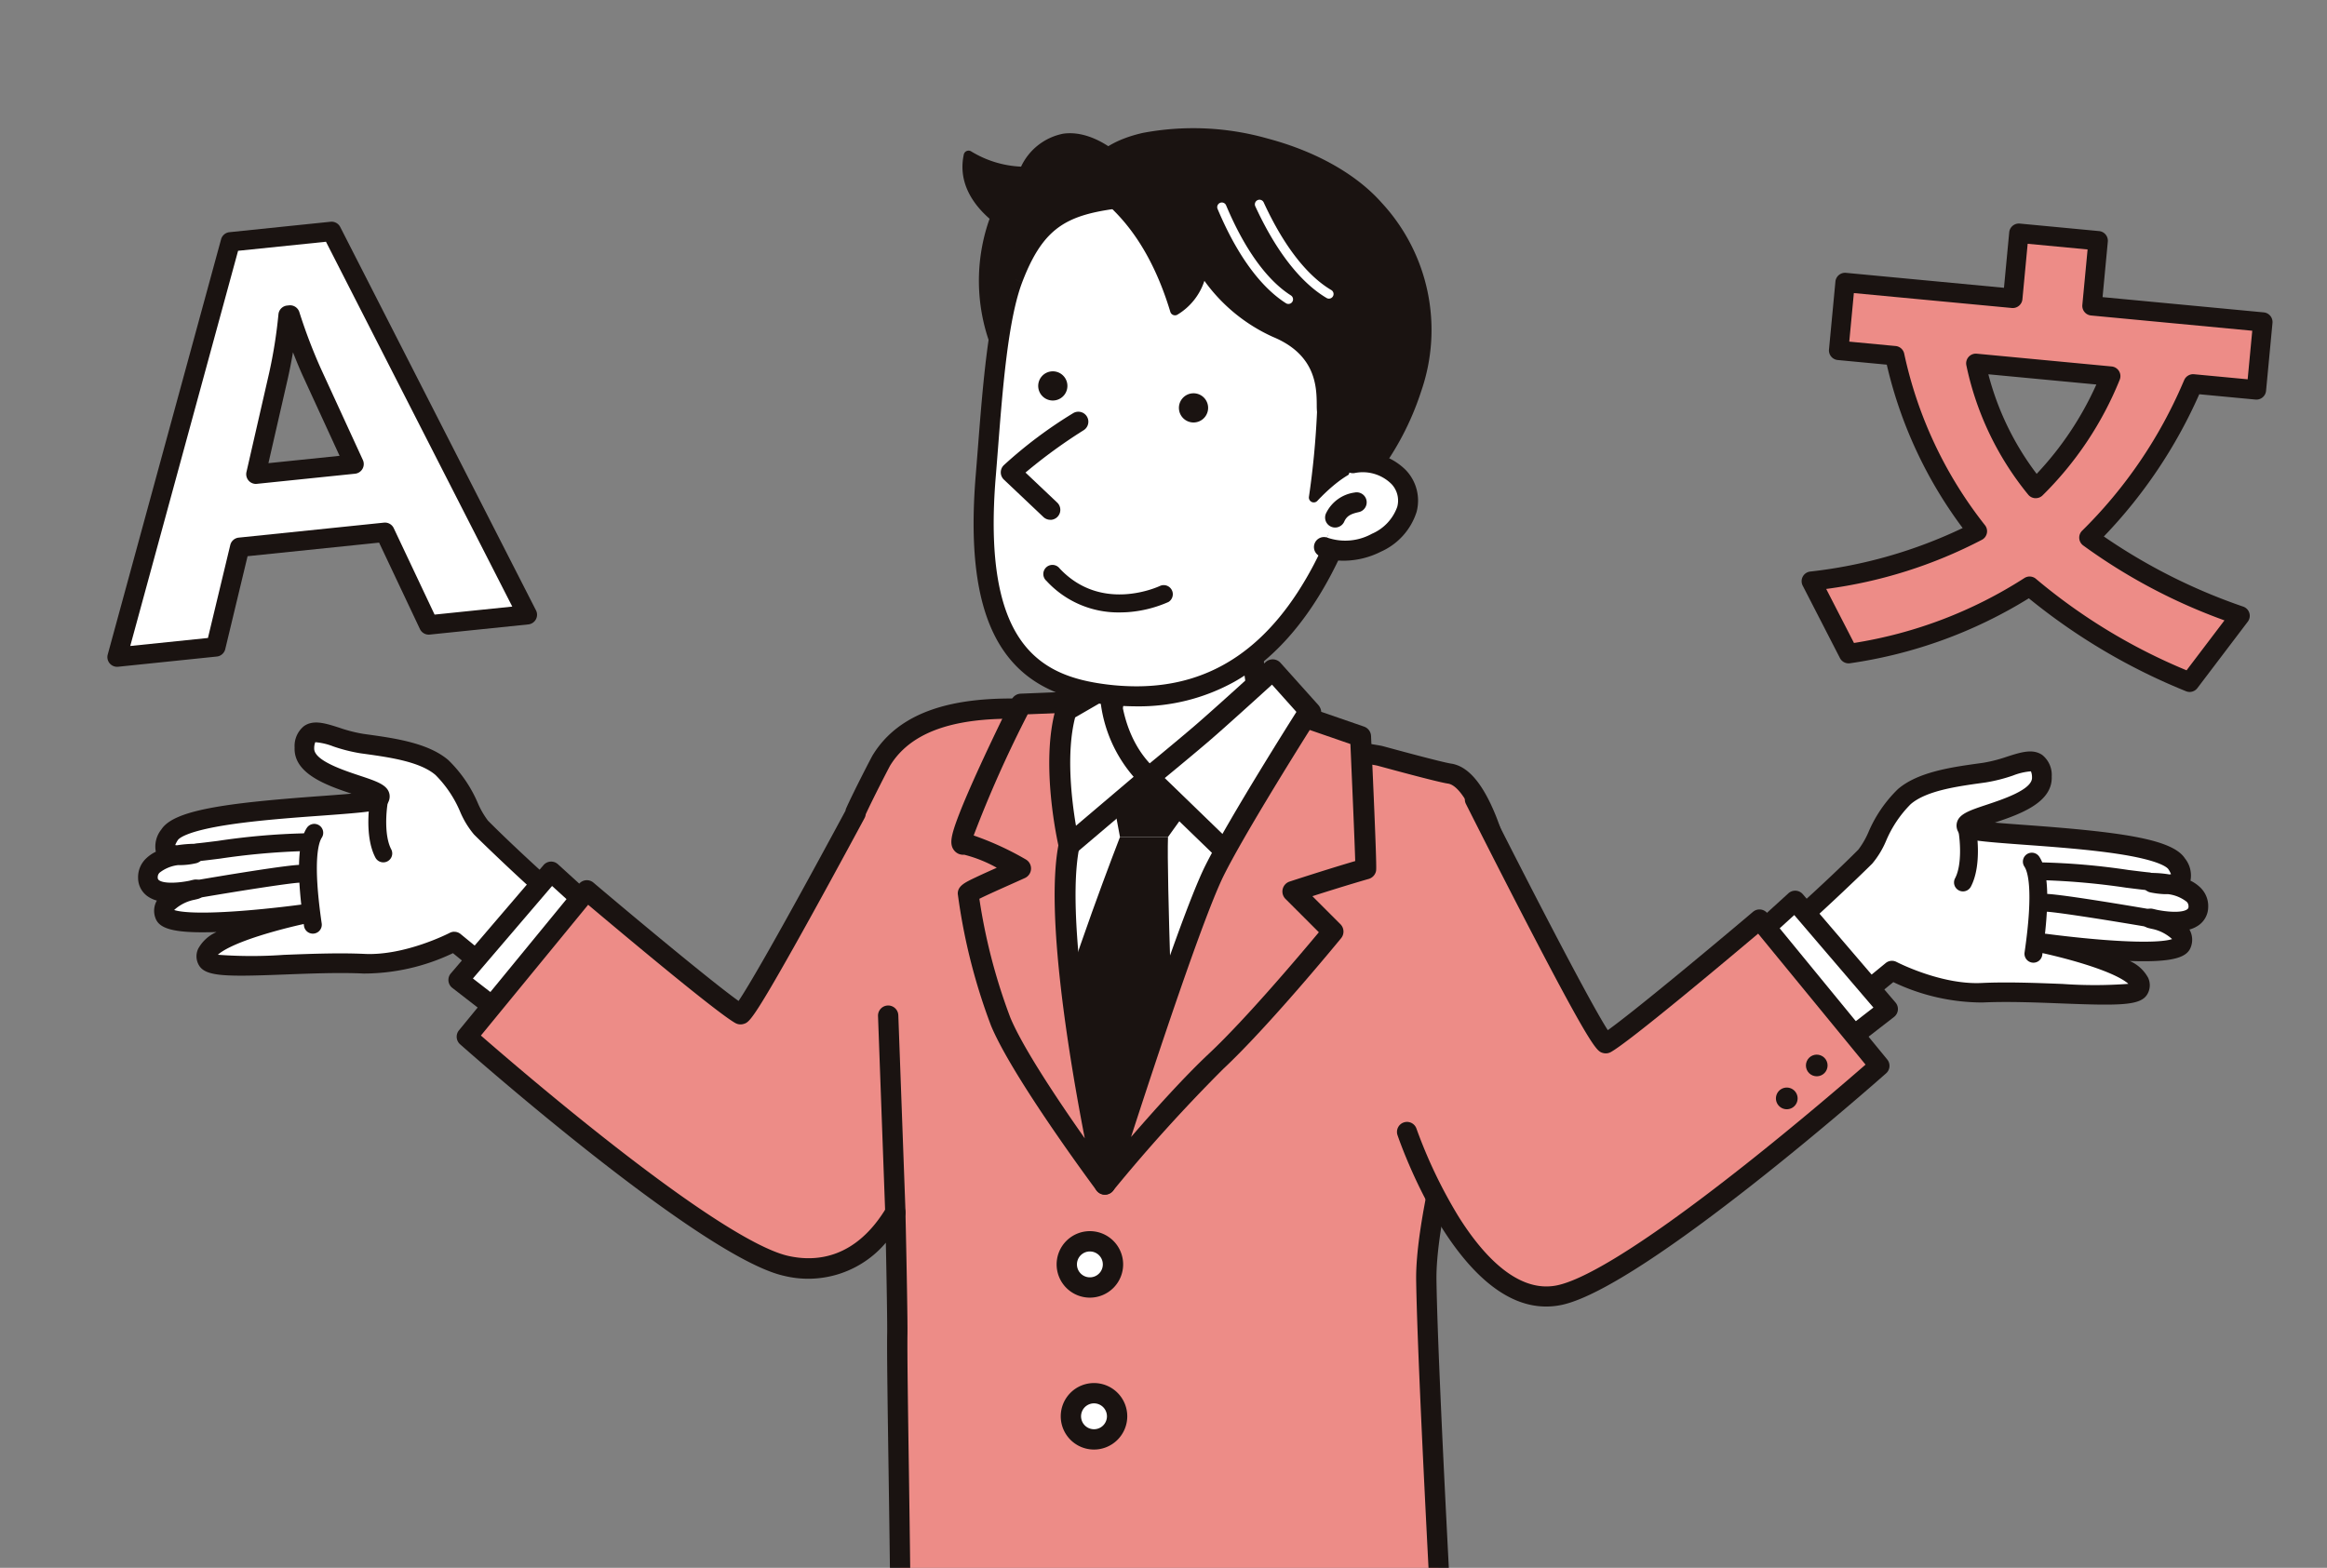 <svg xmlns="http://www.w3.org/2000/svg" xmlns:xlink="http://www.w3.org/1999/xlink" width="230" height="155" viewBox="0 0 230 155">
  <rect x="0" y="0" width="230" height="155" fill="#808080" stroke="none"/>
  <defs>
    <clipPath id="clip-path">
      <rect id="長方形_367" data-name="長方形 367" width="230" height="155" transform="translate(73 4382)" fill="#fff" stroke="#ea5252" stroke-width="1"/>
    </clipPath>
    <clipPath id="clip-path-2">
      <rect id="長方形_363" data-name="長方形 363" width="222.473" height="159.274" fill="none"/>
    </clipPath>
  </defs>
  <g id="img_elect_2" transform="translate(-73 -4382)" clip-path="url(#clip-path)">
    <g id="グループ_1229" data-name="グループ 1229" transform="translate(13.992 4322.014)">
      <g id="グループ_1223" data-name="グループ 1223" transform="translate(62.421 56.986)" clip-path="url(#clip-path-2)">
        <g id="グループ_1194" data-name="グループ 1194" transform="translate(10.234 74.425)">
          <path id="パス_19907" data-name="パス 19907" d="M180.04,573.531c-.979-.3-8.037-6.829-10.752-9.564-1-1-1.786-4.142-3.85-5.924-1.858-1.6-5.236-2-7.938-2.379-3.012-.424-5.538-2.5-5.66.436-.135,3.266,8.739,3.891,7.3,5.055-1.008.817-18.8.7-20.625,3.53s2.406,1.865,2.406,1.865-4.629.006-4.548,2.384,4.717,1.149,4.717,1.149-3.679.762-3.06,2.5,13.523-.02,13.523-.02-10.551,2.242-9.3,4.52c.66,1.207,9.3.054,15.5.351,4.342.208,8.909-2.191,8.909-2.191l6.541,5.361Z" transform="translate(-135.401 -553.583)" fill="#fff"/>
          <path id="パス_19908" data-name="パス 19908" d="M167.759,576.124a.969.969,0,0,1-.616-.22l-6.06-4.966a20.506,20.506,0,0,1-8.821,2.015c-2.427-.116-5.294,0-7.823.095-5.893.23-7.851.207-8.485-.95a1.747,1.747,0,0,1-.051-1.6,3.793,3.793,0,0,1,1.816-1.65c-4.508.164-5.7-.416-6.046-1.389a2.028,2.028,0,0,1,.143-1.719l0,0a2.927,2.927,0,0,1-.954-.452,2.221,2.221,0,0,1-.9-1.768,2.543,2.543,0,0,1,.733-1.889,3.684,3.684,0,0,1,1.019-.721,2.7,2.7,0,0,1,.545-2.2c1.233-1.91,6.253-2.611,15.7-3.3,1.045-.076,2.155-.158,3.091-.242-2.483-.83-5.725-1.982-5.618-4.556a2.527,2.527,0,0,1,.928-2.124c.938-.655,2.116-.279,3.481.158a14.554,14.554,0,0,0,2.358.608l.437.061c2.685.374,6.026.839,8,2.545a13.089,13.089,0,0,1,2.913,4.26,8.281,8.281,0,0,0,.992,1.715c3.14,3.163,9.421,8.86,10.386,9.332a.972.972,0,0,1,.376,1.592l-6.838,7.074A.97.97,0,0,1,167.759,576.124Zm-6.541-7.3a.971.971,0,0,1,.616.22l5.849,4.793,5.409-5.6c-2.8-2.128-8.807-7.9-9.936-9.038a8.8,8.8,0,0,1-1.353-2.22,11.419,11.419,0,0,0-2.442-3.652c-1.542-1.331-4.568-1.752-7-2.091l-.44-.061a16.077,16.077,0,0,1-2.679-.681,6.2,6.2,0,0,0-1.767-.413,1.551,1.551,0,0,0-.107.608c-.049,1.185,2.8,2.134,4.5,2.7,1.73.576,2.774.924,2.942,1.849a1.255,1.255,0,0,1-.5,1.22c-.534.432-1.579.546-6.217.885-2.784.2-6.248.457-9.088.883-4.347.652-5.024,1.392-5.115,1.534a2.617,2.617,0,0,0-.26.491,1.577,1.577,0,0,0,.169.023,11.86,11.86,0,0,1,1.681-.148.972.972,0,0,1,.215,1.92,7.172,7.172,0,0,1-1.787.187,3.65,3.65,0,0,0-1.817.744.6.6,0,0,0-.188.472.3.3,0,0,0,.122.275c.5.37,1.971.273,3.034.048.175-.046.312-.076.393-.093a.972.972,0,0,1,.444,1.892c-.081.021-.208.053-.371.089a4.153,4.153,0,0,0-2,1.011c.431.15,1.906.441,6.554.094,3.029-.226,5.876-.612,5.9-.616a.972.972,0,0,1,.333,1.914c-.021,0-2.13.456-4.3,1.142-2.8.887-3.813,1.566-4.166,1.891a44.466,44.466,0,0,0,6.513.01c2.569-.1,5.481-.214,7.992-.094,4.017.191,8.368-2.058,8.411-2.081A.972.972,0,0,1,161.218,568.82Zm13.668-1.67.021.007Z" transform="translate(-129.959 -548.129)" fill="#1a1311"/>
        </g>
        <g id="グループ_1195" data-name="グループ 1195" transform="translate(26.141 84.454)">
          <path id="パス_19909" data-name="パス 19909" d="M241.367,620.137c-1.2,1.841-.367,7.533-.141,9.086" transform="translate(-239.856 -619.254)" fill="#fff"/>
          <path id="パス_19910" data-name="パス 19910" d="M236.3,625.163a.883.883,0,0,1-.872-.756c-.742-5.1-.652-8.268.274-9.694a.883.883,0,1,1,1.481.962c-.305.47-.916,2.236-.008,8.478a.883.883,0,0,1-.746,1A.9.9,0,0,1,236.3,625.163Z" transform="translate(-234.933 -614.312)" fill="#1a1311"/>
        </g>
        <g id="グループ_1196" data-name="グループ 1196" transform="translate(15.041 88.501)">
          <path id="パス_19911" data-name="パス 19911" d="M167.508,648.379s9.44-1.618,10.447-1.541" transform="translate(-166.625 -645.954)" fill="#fff"/>
          <path id="パス_19912" data-name="パス 19912" d="M162.563,644.328a.883.883,0,0,1-.148-1.753c2.24-.384,9.626-1.629,10.663-1.551a.883.883,0,0,1-.135,1.76c-.628-.029-5.694.753-10.231,1.531A.9.9,0,0,1,162.563,644.328Z" transform="translate(-161.681 -641.021)" fill="#1a1311"/>
        </g>
        <g id="グループ_1197" data-name="グループ 1197" transform="translate(15.259 85.369)">
          <path id="パス_19913" data-name="パス 19913" d="M168.946,627.178c1.166-.088,8.411-1.143,10.426-.989" transform="translate(-168.063 -625.292)" fill="#fff"/>
          <path id="パス_19914" data-name="パス 19914" d="M164,623.124a.883.883,0,0,1-.066-1.763c.3-.022,1.1-.123,2.038-.239a68.005,68.005,0,0,1,8.521-.749.883.883,0,1,1-.135,1.76,70.279,70.279,0,0,0-8.169.741c-1.036.129-1.784.222-2.123.248C164.047,623.123,164.024,623.124,164,623.124Z" transform="translate(-163.12 -620.355)" fill="#1a1311"/>
        </g>
        <g id="グループ_1198" data-name="グループ 1198" transform="translate(32.995 81.308)">
          <path id="パス_19915" data-name="パス 19915" d="M286.148,599.377s-.583,3.256.429,5.182" transform="translate(-285.1 -598.494)" fill="#fff"/>
          <path id="パス_19916" data-name="パス 19916" d="M281.643,600.5a.882.882,0,0,1-.782-.472c-1.14-2.169-.542-5.6-.516-5.748a.883.883,0,0,1,1.738.311c-.146.826-.37,3.263.341,4.616a.883.883,0,0,1-.781,1.294Z" transform="translate(-280.165 -593.552)" fill="#1a1311"/>
        </g>
        <g id="グループ_1199" data-name="グループ 1199" transform="translate(40.907 88.183)">
          <path id="パス_19917" data-name="パス 19917" d="M353.072,650l-5-4.551-9.165,10.711,4.566,3.539" transform="translate(-337.92 -644.461)" fill="#fff"/>
          <path id="パス_19918" data-name="パス 19918" d="M337.931,655.149a.986.986,0,0,1-.606-.208L332.76,651.4a.99.99,0,0,1-.146-1.426l9.165-10.711a.99.99,0,0,1,1.419-.088l5,4.551a.99.99,0,1,1-1.333,1.464l-4.242-3.863-7.825,9.146,3.744,2.9a.99.99,0,0,1-.607,1.773Z" transform="translate(-332.376 -638.919)" fill="#1a1311"/>
        </g>
        <path id="パス_19919" data-name="パス 19919" d="M380.326,746.716a1.071,1.071,0,1,1-1.29-.794A1.071,1.071,0,0,1,380.326,746.716Z" transform="translate(-330.359 -641.501)" fill="#1a1311"/>
        <path id="パス_19920" data-name="パス 19920" d="M399.882,768.217a1.071,1.071,0,1,1-1.29-.794A1.071,1.071,0,0,1,399.882,768.217Z" transform="translate(-346.952 -659.743)" fill="#1a1311"/>
        <g id="グループ_1200" data-name="グループ 1200" transform="translate(41.727 72.054)">
          <path id="パス_19921" data-name="パス 19921" d="M447.084,556.716c-.56-3.12-2.6-10.793-5.559-11.216-1.017-.145-6.779-1.73-6.855-1.749-1.282-.314-29.451-4.275-32.175-4.488-5.671-.443-13.774-.579-17.132,4.962-.06.1-1.795,3.434-2.539,5.1l.013.1c-4.108,7.626-10.931,20.122-11.393,19.869-2.018-1.1-15.173-12.249-15.173-12.249l-11.86,14.468s23.553,20.86,31.554,22.656c5.7,1.278,9.084-2.4,10.8-5.26.133,5.841.214,10.876.2,11.955-.086,4.933.622,35.191.2,36.036s11.06,2.025,23.5,2.39a128.354,128.354,0,0,0,30.461-2.971S439.386,605.4,439.24,595.6,447.845,560.95,447.084,556.716Z" transform="translate(-343.407 -538.073)" fill="#ed8c87"/>
          <path id="パス_19922" data-name="パス 19922" d="M408.137,634.747q-1.55,0-3.129-.045c-5.674-.166-11.546-.518-16.109-.966-7.585-.743-7.923-1.31-8.222-1.809a1.109,1.109,0,0,1-.1-.929c.2-1.33.021-13.437-.109-22.3-.091-6.208-.17-11.569-.138-13.441.016-.9-.038-4.529-.131-8.969a10.045,10.045,0,0,1-10.077,3.271c-8.16-1.831-31.031-22.025-32-22.884a1,1,0,0,1-.111-1.389l11.86-14.468a1,1,0,0,1,1.426-.13c4.707,3.988,11.882,9.942,14.347,11.7.857-1.274,3.349-5.416,10.565-18.805a1.013,1.013,0,0,1,.075-.255c.727-1.627,2.487-5.029,2.6-5.212,3.516-5.8,11.5-5.956,18.069-5.443,2.485.195,30.892,4.16,32.336,4.514l.245.066c5.117,1.393,6.259,1.627,6.512,1.664,1.692.242,3.154,1.948,4.469,5.216a37.551,37.551,0,0,1,1.937,6.817h0c.365,2.035-.953,7.249-3.135,15.589-2.237,8.549-4.772,18.238-4.694,23.457.144,9.669,1.863,40.369,1.88,40.678a1,1,0,0,1-.765,1.032A131.375,131.375,0,0,1,408.137,634.747ZM382.6,630.813c2.175.6,11.075,1.548,22.471,1.881a129.608,129.608,0,0,0,29.381-2.759c-.279-5.044-1.7-31.113-1.836-39.912-.082-5.493,2.49-15.323,4.759-24,1.675-6.4,3.407-13.022,3.1-14.725h0c-.866-4.821-2.966-10.15-4.713-10.4-.641-.092-2.914-.668-6.755-1.714l-.209-.057c-1.442-.349-29.566-4.269-32-4.459-5.986-.468-13.233-.382-16.186,4.468-.14.257-1.646,3.159-2.4,4.795a1,1,0,0,1-.115.373c-1.9,3.524-4.645,8.585-6.948,12.683-4.172,7.425-4.489,7.519-5.013,7.674a1.038,1.038,0,0,1-.8-.083c-1.828-1-11.531-9.148-14.56-11.7l-10.6,12.929c1.781,1.554,6.614,5.723,12.013,9.986,11.234,8.87,16.189,11.315,18.368,11.8,2.751.617,6.669.286,9.715-4.8a1,1,0,0,1,1.866.493c.131,5.728.215,10.885.2,12-.032,1.84.047,7.186.138,13.376C382.7,624.088,382.719,629.06,382.6,630.813Zm-.077.663a1.1,1.1,0,0,1-.087.279A.9.9,0,0,0,382.519,631.476Zm-1.885-.617h0Z" transform="translate(-337.783 -532.482)" fill="#1a1311"/>
        </g>
        <g id="グループ_1201" data-name="グループ 1201" transform="translate(98.355 59.846)">
          <path id="パス_19923" data-name="パス 19923" d="M725.392,459.7s2.1,7.616-.863,13.323-6.219,5.131-6.219,5.131,1.127,11.694,8.454,12.68c5.613.756,17.048-13.385,17.048-13.385s.238.087-2.51-4.139-2.013-14.569-2.013-14.569" transform="translate(-717.277 -457.71)" fill="#fff"/>
          <path id="パス_19924" data-name="パス 19924" d="M721.425,486.113a4.408,4.408,0,0,1-.59-.039c-8.046-1.083-9.3-13.095-9.345-13.605a1.026,1.026,0,0,1,.321-.881.987.987,0,0,1,.876-.239,2.942,2.942,0,0,0,1.543-.417,9.283,9.283,0,0,0,3.591-4.17c2.741-5.285.8-12.5.784-12.573a1.033,1.033,0,1,1,1.993-.548c.09.327,2.168,8.076-.942,14.072a11.092,11.092,0,0,1-4.689,5.161,5.664,5.664,0,0,1-1.269.44c.467,2.747,2.189,10.007,7.412,10.711,1.124.15,3.886-.442,9.76-6.115,2.7-2.606,5.016-5.3,5.93-6.392-.285-.492-.887-1.478-2.156-3.43-2.9-4.466-2.208-14.769-2.177-15.205a1.033,1.033,0,0,1,2.062.146c-.007.1-.678,10.046,1.848,13.932,1.064,1.638,1.814,2.832,2.227,3.55.358.621.7,1.208.227,1.8-.015.019-.031.038-.047.055a87.964,87.964,0,0,1-6.465,7.02C727.644,483.9,724.069,486.113,721.425,486.113Z" transform="translate(-711.485 -451.924)" fill="#1a1311"/>
        </g>
        <path id="パス_19925" data-name="パス 19925" d="M700.786,572.778s28.143,2.571,27.3,2.29-20.993,39.626-20.993,39.626-10.767-19.989-9.44-24.973S701.7,574.715,700.786,572.778Z" transform="translate(-601.296 -494.618)" fill="#fff"/>
        <path id="パス_19926" data-name="パス 19926" d="M727.842,602.946c-.032,0-.065,0-.1,0a1.034,1.034,0,0,1-.854-.624c-3.241-7.6-3.6-18.11-3.33-25.589.157-4.344.531-8.058.818-10.408.533-4.372.751-4.666.868-4.823a1.034,1.034,0,0,1,1.794,1,106.054,106.054,0,0,0-1.432,14.849c-.2,6.523.093,15.46,2.5,22.388,1.345-1.878,3.817-5.2,6.978-8.915,4.638-5.444,9.59-28.063,9.639-28.291a1.034,1.034,0,1,1,2.02.439c-.206.951-5.114,23.356-10.086,29.193a128.364,128.364,0,0,0-7.959,10.332A1.034,1.034,0,0,1,727.842,602.946Zm-.862-40.326a1.033,1.033,0,0,1-.057.089A.95.95,0,0,0,726.981,562.62Z" transform="translate(-623.315 -484.69)" fill="#1a1311"/>
        <path id="パス_19927" data-name="パス 19927" d="M762.829,582.082l9.92.575-4.025,5.607h-4.744Z" transform="translate(-656.694 -502.512)" fill="#1a1311"/>
        <path id="パス_19928" data-name="パス 19928" d="M731.78,622.879s-5.032,12.939-6.9,20.271l5.032,12.508,7.188-9.92s-.719-19.121-.575-22.859Z" transform="translate(-624.494 -537.127)" fill="#1a1311"/>
        <g id="グループ_1202" data-name="グループ 1202" transform="translate(90.619 71.252)">
          <path id="パス_19929" data-name="パス 19929" d="M677.862,548.293c1.207-5.916,3.355-14.281,3.355-14.281l-8.1.33s-6.967,13.982-5.705,13.856c.793-.079,3.47,1.176,5.655,2.4-2.048.936-5.176,2.256-5.176,2.492a57.731,57.731,0,0,0,3.211,12.652c2.114,5.072,10.3,16.065,10.3,16.065S675.991,557.463,677.862,548.293Z" transform="translate(-666.227 -532.979)" fill="#ed8c87"/>
          <path id="パス_19930" data-name="パス 19930" d="M675.612,577.049a1.033,1.033,0,0,1-.829-.416c-.337-.453-8.286-11.154-10.423-16.285a58.4,58.4,0,0,1-3.29-13.049c0-.771.684-1.1,1.719-1.594.6-.287,1.366-.631,2.136-.975a13.2,13.2,0,0,0-3.217-1.289,1.136,1.136,0,0,1-1.045-.491c-.406-.587-.286-1.371.535-3.495.464-1.2,1.155-2.8,2.053-4.763,1.521-3.317,3.138-6.566,3.154-6.6a1.034,1.034,0,0,1,.883-.572l8.1-.329a1.033,1.033,0,0,1,1.043,1.29c-.021.083-2.155,8.408-3.343,14.231l-1.013-.206,1.013.206c-1.806,8.852,3.484,32.837,3.537,33.078a1.034,1.034,0,0,1-1.008,1.258ZM663.205,547.8a56.838,56.838,0,0,0,3.063,11.751c1.259,3.022,4.8,8.3,7.356,11.932-1.481-7.615-3.965-22.328-2.566-29.185h0c.91-4.463,2.368-10.369,3.025-12.986l-6.1.248a117.723,117.723,0,0,0-5.342,11.979,29.286,29.286,0,0,1,5.142,2.362,1.034,1.034,0,0,1-.074,1.843c-.488.223-1.037.467-1.59.714C665.185,546.877,663.879,547.459,663.205,547.8Zm-1.479-4.363h0Zm-.2-2.057h0Z" transform="translate(-660.437 -527.192)" fill="#1a1311"/>
        </g>
        <g id="グループ_1203" data-name="グループ 1203" transform="translate(100.295 69.719)">
          <path id="パス_19931" data-name="パス 19931" d="M731.758,526.384l4.313-2.492s-.1,5.559,3.882,9.105l-7.907,6.709S730.176,531.7,731.758,526.384Z" transform="translate(-730.087 -522.859)" fill="#fff"/>
          <path id="パス_19932" data-name="パス 19932" d="M726.248,534.953a1.034,1.034,0,0,1-1.006-.8c-.079-.338-1.912-8.333-.272-13.852a1.033,1.033,0,0,1,.474-.6l4.313-2.492a1.033,1.033,0,0,1,1.55.913c0,.049-.025,5.141,3.536,8.316a1.034,1.034,0,0,1-.019,1.56l-7.907,6.709A1.033,1.033,0,0,1,726.248,534.953Zm.6-13.672c-.911,3.533-.338,8.23.083,10.708l5.7-4.838a13.769,13.769,0,0,1-3.259-7.33Z" transform="translate(-724.29 -517.072)" fill="#1a1311"/>
        </g>
        <g id="グループ_1204" data-name="グループ 1204" transform="translate(109.127 68.185)">
          <path id="パス_19933" data-name="パス 19933" d="M789.394,524.411l7.62,7.38A43.623,43.623,0,0,0,801.9,524.7c1.7-3.127,3.54-6.743,3.45-6.757l-3.738-4.169s-5.032,4.6-7.045,6.326S789.394,524.411,789.394,524.411Z" transform="translate(-788.361 -512.739)" fill="#fff"/>
          <path id="パス_19934" data-name="パス 19934" d="M791.247,527.049a1.076,1.076,0,0,1-.412-.088,1.034,1.034,0,0,1-.327-.214l-7.62-7.38a1.034,1.034,0,0,1,.065-1.542c.032-.026,3.177-2.6,5.158-4.3s6.969-6.258,7.02-6.3a1.034,1.034,0,0,1,1.467.073l3.721,4.15a1.04,1.04,0,0,1,.176.251c.267.536.164.736-1.086,3.183-.707,1.384-1.6,3.075-2.384,4.525a51.171,51.171,0,0,1-3.067,4.8c-.483.679-.953,1.311-1.322,1.778C792.19,526.548,791.794,527.049,791.247,527.049Zm-6.089-8.361,6.008,5.82a53.554,53.554,0,0,0,4.04-6.088c1.348-2.486,2.639-5,3.152-6.062l-2.6-2.905c-1.493,1.36-4.75,4.317-6.3,5.644C788.115,516.245,786.251,517.788,785.159,518.688Z" transform="translate(-782.574 -506.952)" fill="#1a1311"/>
        </g>
        <g id="グループ_1205" data-name="グループ 1205" transform="translate(101.024 124.717)">
          <circle id="楕円形_19" data-name="楕円形 19" cx="2.283" cy="2.283" r="2.283" transform="matrix(0.229, -0.973, 0.973, 0.229, 0.542, 4.987)" fill="#fff"/>
          <path id="パス_19935" data-name="パス 19935" d="M732.384,886.59a3.287,3.287,0,1,1,3.287-3.287A3.291,3.291,0,0,1,732.384,886.59Zm0-4.566a1.279,1.279,0,1,0,1.279,1.279A1.28,1.28,0,0,0,732.384,882.025Z" transform="translate(-729.097 -880.016)" fill="#1a1311"/>
        </g>
        <g id="グループ_1206" data-name="グループ 1206" transform="translate(101.431 139.734)">
          <circle id="楕円形_20" data-name="楕円形 20" cx="2.283" cy="2.283" r="2.283" transform="translate(0.54 4.983) rotate(-76.674)" fill="#fff"/>
          <path id="パス_19936" data-name="パス 19936" d="M735.068,985.693a3.287,3.287,0,1,1,3.287-3.287A3.291,3.291,0,0,1,735.068,985.693Zm0-4.566a1.279,1.279,0,1,0,1.279,1.279A1.28,1.28,0,0,0,735.068,981.127Z" transform="translate(-731.781 -979.118)" fill="#1a1311"/>
        </g>
        <g id="グループ_1207" data-name="グループ 1207" transform="translate(104.761 72.891)">
          <path id="パス_19937" data-name="パス 19937" d="M786.364,559.809c.064-.292-.514-13.092-.514-13.092l-5.459-1.886s-6.637,10.469-8.961,15.119c-2.805,5.611-10.849,31.032-10.849,31.032a161.953,161.953,0,0,1,10.99-12.152c4.509-4.227,11.553-12.821,11.553-12.821l-3.963-3.963C783.621,560.588,786.364,559.809,786.364,559.809Z" transform="translate(-759.547 -543.797)" fill="#ed8c87"/>
          <path id="パス_19938" data-name="パス 19938" d="M754.793,586.227a1.033,1.033,0,0,1-.985-1.345c.329-1.041,8.1-25.563,10.91-31.182,2.322-4.643,8.74-14.781,9.013-15.21a1.034,1.034,0,0,1,1.21-.424l5.459,1.886a1.033,1.033,0,0,1,.7.93c.585,12.937.528,13.192.491,13.362a1.033,1.033,0,0,1-.727.771c-.024.007-2.118.6-5.561,1.705l2.769,2.769a1.033,1.033,0,0,1,.068,1.386c-.289.353-7.139,8.7-11.645,12.92a161.919,161.919,0,0,0-10.9,12.052A1.033,1.033,0,0,1,754.793,586.227Zm20.248-45.94c-1.512,2.406-6.542,10.473-8.474,14.337-1.981,3.962-6.7,18.227-9.19,25.906,2.257-2.61,5.246-5.942,7.7-8.243,3.653-3.425,9.075-9.852,10.864-12l-3.3-3.3a1.034,1.034,0,0,1,.41-1.713c3.083-1.007,5.37-1.7,6.484-2.027-.056-1.978-.3-7.579-.475-11.571Zm5.536,13.734h0Zm-1.029-.083h0Z" transform="translate(-753.76 -538.01)" fill="#1a1311"/>
        </g>
        <g id="グループ_1208" data-name="グループ 1208" transform="translate(169.235 77.297)">
          <path id="パス_19939" data-name="パス 19939" d="M1185.652,592.489c.979-.3,8.037-6.829,10.752-9.564,1-1,1.786-4.142,3.85-5.924,1.858-1.6,5.236-2,7.938-2.379,3.012-.424,5.538-2.5,5.66.435.135,3.266-8.739,3.891-7.3,5.055,1.008.817,18.8.7,20.625,3.53s-2.406,1.866-2.406,1.866,4.629.006,4.548,2.384-4.717,1.149-4.717,1.149,3.679.762,3.06,2.5-13.523-.02-13.523-.02,10.551,2.242,9.3,4.52c-.66,1.207-9.3.054-15.5.351-4.342.208-8.909-2.191-8.909-2.191l-6.541,5.361Z" transform="translate(-1184.68 -572.54)" fill="#fff"/>
          <path id="パス_19940" data-name="パス 19940" d="M1187.048,595.08a.97.97,0,0,1-.7-.3l-6.838-7.074a.972.972,0,0,1,.376-1.592c.965-.472,7.246-6.169,10.386-9.332a8.293,8.293,0,0,0,.992-1.715,13.09,13.09,0,0,1,2.913-4.26c1.976-1.706,5.316-2.171,8-2.545l.437-.061a14.532,14.532,0,0,0,2.358-.608c1.364-.437,2.543-.813,3.481-.158a2.527,2.527,0,0,1,.928,2.124c.107,2.574-3.135,3.726-5.618,4.556.936.084,2.046.165,3.091.241,9.442.69,14.462,1.391,15.695,3.3a2.7,2.7,0,0,1,.546,2.2,3.685,3.685,0,0,1,1.019.721,2.542,2.542,0,0,1,.733,1.889,2.22,2.22,0,0,1-.9,1.768,2.928,2.928,0,0,1-.954.453l0,0a2.027,2.027,0,0,1,.143,1.719c-.346.973-1.538,1.553-6.046,1.389a3.791,3.791,0,0,1,1.815,1.65,1.747,1.747,0,0,1-.052,1.6c-.633,1.158-2.591,1.181-8.485.95-2.529-.1-5.4-.211-7.823-.095a20.484,20.484,0,0,1-8.821-2.015l-6.06,4.966A.968.968,0,0,1,1187.048,595.08Zm-5.333-7.887,5.409,5.6,5.849-4.793a.971.971,0,0,1,1.068-.109c.043.022,4.391,2.275,8.411,2.081,2.511-.12,5.422-.006,7.992.094a44.519,44.519,0,0,0,6.514-.01c-.353-.326-1.362-1-4.166-1.891-2.168-.686-4.277-1.138-4.3-1.142a.972.972,0,0,1,.333-1.914c.028,0,2.875.39,5.9.616,4.647.347,6.124.056,6.554-.094a4.156,4.156,0,0,0-2-1.011c-.163-.036-.29-.068-.37-.089a.972.972,0,0,1,.444-1.892c.079.017.213.046.384.09,1.038.221,2.528.339,3.044-.046a.294.294,0,0,0,.121-.274.6.6,0,0,0-.188-.472,3.711,3.711,0,0,0-1.857-.751c-.131,0-.267,0-.409,0a8.428,8.428,0,0,1-1.338-.175.972.972,0,0,1,.215-1.92h0a11.06,11.06,0,0,1,1.68.148,1.583,1.583,0,0,0,.168-.023,2.625,2.625,0,0,0-.26-.491c-.092-.142-.769-.883-5.116-1.534-2.839-.426-6.3-.679-9.088-.882-4.638-.339-5.684-.453-6.217-.886a1.254,1.254,0,0,1-.5-1.22c.168-.924,1.212-1.272,2.942-1.849,1.7-.567,4.549-1.516,4.5-2.7a1.552,1.552,0,0,0-.107-.608,6.169,6.169,0,0,0-1.767.413,16.078,16.078,0,0,1-2.679.681l-.44.062c-2.431.339-5.457.76-7,2.091a11.418,11.418,0,0,0-2.442,3.652,8.807,8.807,0,0,1-1.354,2.221C1190.522,579.293,1184.518,585.065,1181.715,587.194Zm-1.794-1.088-.021.007Z" transform="translate(-1179.238 -567.086)" fill="#1a1311"/>
        </g>
        <g id="グループ_1209" data-name="グループ 1209" transform="translate(196.545 87.326)">
          <path id="パス_19941" data-name="パス 19941" d="M1365.286,639.094c1.2,1.841.367,7.534.141,9.086" transform="translate(-1364.403 -638.211)" fill="#fff"/>
          <path id="パス_19942" data-name="パス 19942" d="M1360.485,644.12a.884.884,0,0,1-.875-1.01c.909-6.242.3-8.008-.008-8.478a.883.883,0,1,1,1.48-.962c.927,1.426,1.016,4.6.275,9.694A.883.883,0,0,1,1360.485,644.12Z" transform="translate(-1359.46 -633.269)" fill="#1a1311"/>
        </g>
        <g id="グループ_1210" data-name="グループ 1210" transform="translate(197.825 91.374)">
          <path id="パス_19943" data-name="パス 19943" d="M1384.186,667.336s-9.44-1.618-10.447-1.541" transform="translate(-1372.855 -664.911)" fill="#fff"/>
          <path id="パス_19944" data-name="パス 19944" d="M1379.236,663.286a.909.909,0,0,1-.151-.013c-4.536-.778-9.607-1.56-10.233-1.531a.883.883,0,1,1-.132-1.761c1.031-.079,8.424,1.167,10.664,1.551a.883.883,0,0,1-.148,1.753Z" transform="translate(-1367.904 -659.979)" fill="#1a1311"/>
        </g>
        <g id="グループ_1211" data-name="グループ 1211" transform="translate(197.629 88.242)">
          <path id="パス_19945" data-name="パス 19945" d="M1382.867,646.136c-1.166-.088-8.411-1.143-10.426-.989" transform="translate(-1371.558 -644.25)" fill="#fff"/>
          <path id="パス_19946" data-name="パス 19946" d="M1377.925,642.08l-.068,0c-.339-.026-1.088-.119-2.124-.248a70.161,70.161,0,0,0-8.168-.741.883.883,0,0,1-.134-1.76,67.982,67.982,0,0,1,8.521.749c.935.116,1.742.217,2.039.24a.883.883,0,0,1-.066,1.763Z" transform="translate(-1366.616 -639.311)" fill="#1a1311"/>
        </g>
        <g id="グループ_1212" data-name="グループ 1212" transform="translate(189.724 84.181)">
          <path id="パス_19947" data-name="パス 19947" d="M1320.7,618.335s.583,3.256-.429,5.182" transform="translate(-1319.391 -617.453)" fill="#fff"/>
          <path id="パス_19948" data-name="パス 19948" d="M1315.329,619.459a.883.883,0,0,1-.781-1.294c.711-1.353.488-3.791.341-4.616a.883.883,0,0,1,1.738-.31c.026.145.623,3.579-.516,5.748A.883.883,0,0,1,1315.329,619.459Z" transform="translate(-1314.447 -612.512)" fill="#1a1311"/>
        </g>
        <g id="グループ_1213" data-name="グループ 1213" transform="translate(168.031 91.055)">
          <path id="パス_19949" data-name="パス 19949" d="M1177.821,668.96l5-4.551,9.165,10.711-4.565,3.539" transform="translate(-1176.831 -663.418)" fill="#fff"/>
          <path id="パス_19950" data-name="パス 19950" d="M1181.875,674.105a.99.99,0,0,1-.607-1.773l3.744-2.9-7.825-9.146-4.242,3.864a.99.99,0,1,1-1.333-1.464l5-4.551a.99.99,0,0,1,1.419.088l9.165,10.711a.99.99,0,0,1-.146,1.426l-4.566,3.539A.985.985,0,0,1,1181.875,674.105Z" transform="translate(-1171.288 -657.875)" fill="#1a1311"/>
        </g>
        <g id="グループ_1214" data-name="グループ 1214" transform="translate(134.664 81.041)">
          <path id="パス_19951" data-name="パス 19951" d="M964.333,598.324s12.295,24.479,12.959,24.115c2.018-1.1,15.173-12.249,15.173-12.249l11.86,14.468s-23.553,20.86-31.554,22.655c-8.975,2.014-15.14-16.114-15.14-16.114" transform="translate(-956.64 -597.334)" fill="#ed8c87"/>
          <path id="パス_19952" data-name="パス 19952" d="M965.823,642.917c-8.806,0-14.426-16.212-14.675-16.943a.99.99,0,0,1,1.875-.638,47.843,47.843,0,0,0,4.124,8.634c2.257,3.62,5.8,7.744,9.862,6.833,2.181-.489,7.14-2.936,18.381-11.812,5.409-4.271,10.245-8.445,12.018-9.99l-10.616-12.95c-3.017,2.546-12.74,10.711-14.569,11.713a1.024,1.024,0,0,1-.8.078c-.557-.174-1-.311-7.408-12.66-3.078-5.929-6.077-11.9-6.107-11.957a.99.99,0,0,1,1.77-.889c3.971,7.906,10.406,20.4,12.255,23.259,2.463-1.756,9.642-7.714,14.352-11.7a.99.99,0,0,1,1.406.128l11.86,14.469a.99.99,0,0,1-.109,1.369c-.97.859-23.838,21.05-31.994,22.88A7.377,7.377,0,0,1,965.823,642.917Z" transform="translate(-951.095 -591.789)" fill="#1a1311"/>
        </g>
        <circle id="楕円形_21" data-name="楕円形 21" cx="1.071" cy="1.071" r="1.071" transform="matrix(0.374, -0.927, 0.927, 0.374, 174.761, 108.929)" fill="#1a1311"/>
        <path id="パス_19953" data-name="パス 19953" d="M1198.307,787.174a1.071,1.071,0,1,0,1.29-.794A1.071,1.071,0,0,0,1198.307,787.174Z" transform="translate(-1026.157 -675.828)" fill="#1a1311"/>
        <g id="グループ_1215" data-name="グループ 1215" transform="translate(91.713 16.173)">
          <path id="パス_19954" data-name="パス 19954" d="M676.446,170.208a10.647,10.647,0,0,1-5.471-1.587c-.6,2.812,1.206,4.918,2.654,6.106-.077.2-.154.4-.227.61-3.138,8.984,2.611,16.668,2.611,16.668l10.081-22.646S680.189,163.3,676.446,170.208Z" transform="translate(-670.371 -166.418)" fill="#1a1311"/>
          <path id="パス_19955" data-name="パス 19955" d="M673.3,189.785a.482.482,0,0,1-.386-.194,20.05,20.05,0,0,1-2.552-5.1,18.331,18.331,0,0,1-.128-12.019c.034-.1.07-.2.109-.3-1.564-1.364-3.161-3.517-2.553-6.355a.483.483,0,0,1,.743-.3,10.3,10.3,0,0,0,4.919,1.5,5.843,5.843,0,0,1,4.17-3.259c3.145-.436,5.985,2.437,6.1,2.56a.483.483,0,0,1,.1.533L673.738,189.5a.483.483,0,0,1-.387.283A.5.5,0,0,1,673.3,189.785ZM668.634,166.7a6.076,6.076,0,0,0,2.585,4.956.483.483,0,0,1,.143.548c-.085.217-.157.411-.221.594-2.476,7.09.8,13.431,2.073,15.507l9.583-21.528c-.7-.628-2.854-2.364-5.05-2.056-1.406.2-2.616,1.212-3.594,3.019a.482.482,0,0,1-.423.253H673.7A11.124,11.124,0,0,1,668.634,166.7Zm5.1.809h0Z" transform="translate(-667.655 -163.715)" fill="#1a1311"/>
        </g>
        <g id="グループ_1216" data-name="グループ 1216" transform="translate(92.823 20.934)">
          <path id="パス_19956" data-name="パス 19956" d="M684.386,210.283c-1.674,4.381-2.142,13.011-2.678,19.472-1.347,16.222,3.9,20.6,11.716,21.613,9.189,1.188,16.435-2.533,21.6-12.393,2.563-4.891,6.107-14.008,5.452-20.294s-10.078-17.944-19.608-16.964S687.412,202.368,684.386,210.283Z" transform="translate(-680.51 -200.67)" fill="#fff"/>
          <path id="パス_19957" data-name="パス 19957" d="M691.066,247.029a25.718,25.718,0,0,1-3.3-.219c-4.754-.615-7.93-2.376-10-5.543-2.388-3.66-3.232-9.264-2.579-17.133.072-.865.142-1.769.215-2.7.48-6.15,1.024-13.12,2.525-17.047,2.988-7.816,7-8.2,15.007-8.97.729-.07,1.494-.144,2.3-.226,10.2-1.052,20,11.167,20.693,17.845.7,6.747-3.164,16.284-5.56,20.856-2.622,5-5.881,8.618-9.686,10.744A19.439,19.439,0,0,1,691.066,247.029Zm-12.21-42.285.924.353c-1.4,3.66-1.931,10.479-2.4,16.495-.073.931-.143,1.838-.215,2.706-1.382,16.649,4.4,19.716,10.858,20.551a23.8,23.8,0,0,0,3.05.2c7.544,0,13.3-3.973,17.55-12.075a57.6,57.6,0,0,0,3.863-9.454,27.438,27.438,0,0,0,1.481-10.278c-.313-3-2.8-7.265-6.187-10.605-5.392-5.316-10.044-5.713-12.337-5.478-.811.083-1.581.157-2.314.228-7.858.754-10.8,1.036-13.349,7.708Z" transform="translate(-674.979 -195.131)" fill="#1a1311"/>
        </g>
        <g id="グループ_1217" data-name="グループ 1217" transform="translate(103.601 15.661)">
          <path id="パス_19958" data-name="パス 19958" d="M777.185,197.549s12.083-14.06.823-26.789c-7.488-8.464-26.727-9.651-28.686-2.682-.26.926,5.443,2.472,8.625,13.007a5.859,5.859,0,0,0,2.714-4.061,17.049,17.049,0,0,0,7.14,6.229c5.312,2.194,4.52,6.622,4.662,7.823s-.8,8.507-.8,8.507,3.451-3.679,4.89-3.045.63,1.012.63,1.012" transform="translate(-748.827 -163.054)" fill="#1a1311"/>
          <path id="パス_19959" data-name="パス 19959" d="M768.945,197.344a.483.483,0,0,1-.478-.544,83.142,83.142,0,0,0,.8-8.389,7.071,7.071,0,0,1-.027-.707c-.016-1.731-.045-4.953-4.34-6.727a16.915,16.915,0,0,1-6.765-5.54,6.107,6.107,0,0,1-2.686,3.357.482.482,0,0,1-.681-.291c-2.268-7.509-5.81-10.339-7.512-11.7-.794-.634-1.273-1.017-1.115-1.579.6-2.139,2.641-3.664,5.9-4.41a26.9,26.9,0,0,1,12.375.564c4.748,1.263,8.739,3.514,11.238,6.339a18.5,18.5,0,0,1,3.91,18.633,27.813,27.813,0,0,1-4.426,8.418.9.9,0,0,1-.465.495.483.483,0,0,1-.57-.752l.006-.007a2.734,2.734,0,0,0-.464-.248c-.542-.239-2.356.816-4.344,2.933A.483.483,0,0,1,768.945,197.344ZM757.94,173.82a.482.482,0,0,1,.413.233,16.686,16.686,0,0,0,6.911,6.032,7.432,7.432,0,0,1,4.936,7.61c0,.25,0,.465.021.6a64.607,64.607,0,0,1-.626,7.251c.282-.259.607-.545.953-.824,1.557-1.255,2.7-1.7,3.482-1.35a3.506,3.506,0,0,1,.667.37,27.3,27.3,0,0,0,3.951-7.713,18.779,18.779,0,0,0,.781-8.386,17.829,17.829,0,0,0-4.5-9.287c-5.113-5.78-16.054-8.118-22.675-6.6-1.988.455-4.482,1.455-5.157,3.636a6.91,6.91,0,0,0,.76.658c1.73,1.383,5.281,4.219,7.64,11.553a5.643,5.643,0,0,0,1.972-3.394.483.483,0,0,1,.39-.382A.493.493,0,0,1,757.94,173.82Z" transform="translate(-746.107 -160.334)" fill="#1a1311"/>
        </g>
        <g id="グループ_1218" data-name="グループ 1218" transform="translate(126.432 47.723)">
          <path id="パス_19960" data-name="パス 19960" d="M906.159,378.525c3.224-.563,6.085,1.722,5.359,4.562s-5.134,4.983-8.221,3.715" transform="translate(-902.307 -377.452)" fill="#fff"/>
          <path id="パス_19961" data-name="パス 19961" d="M899.756,382.633a6.252,6.252,0,0,1-2.374-.445.989.989,0,0,1,.751-1.829,5.443,5.443,0,0,0,4.392-.39,4.561,4.561,0,0,0,2.5-2.655,2.369,2.369,0,0,0-.588-2.282,4.028,4.028,0,0,0-3.643-1.061.989.989,0,0,1-.34-1.948,6.015,6.015,0,0,1,5.435,1.666,4.368,4.368,0,0,1,1.052,4.115,6.436,6.436,0,0,1-3.524,3.933A8.224,8.224,0,0,1,899.756,382.633Z" transform="translate(-896.769 -371.922)" fill="#1a1311"/>
        </g>
        <g id="グループ_1219" data-name="グループ 1219" transform="translate(95.503 43.694)">
          <path id="パス_19962" data-name="パス 19962" d="M705.88,351.86a43.118,43.118,0,0,0-6.689,5.013l3.908,3.7" transform="translate(-698.202 -350.871)" fill="#fff"/>
          <path id="パス_19963" data-name="パス 19963" d="M697.563,356.027a.986.986,0,0,1-.68-.271l-3.908-3.7a.989.989,0,0,1-.02-1.416,43.789,43.789,0,0,1,6.856-5.147.989.989,0,0,1,1.066,1.666,51.756,51.756,0,0,0-5.767,4.2l3.133,2.968a.989.989,0,0,1-.68,1.707Z" transform="translate(-692.666 -345.333)" fill="#1a1311"/>
        </g>
        <path id="パス_19964" data-name="パス 19964" d="M811.74,334.625a1.443,1.443,0,1,1-1.624-1.235A1.442,1.442,0,0,1,811.74,334.625Z" transform="translate(-695.756 -291.495)" fill="#1a1311"/>
        <path id="パス_19965" data-name="パス 19965" d="M719.956,320.292a1.443,1.443,0,1,1-1.624-1.235A1.443,1.443,0,0,1,719.956,320.292Z" transform="translate(-617.88 -279.333)" fill="#1a1311"/>
        <g id="グループ_1220" data-name="グループ 1220" transform="translate(127.558 51.67)">
          <path id="パス_19966" data-name="パス 19966" d="M910.726,406a2.7,2.7,0,0,1,2.147-1.507" transform="translate(-909.737 -403.506)" fill="#fff"/>
          <path id="パス_19967" data-name="パス 19967" d="M905.188,401.453a.989.989,0,0,1-.9-1.392,3.677,3.677,0,0,1,2.834-2.069.989.989,0,0,1,.432,1.93c-.782.175-1.2.361-1.46.944A.989.989,0,0,1,905.188,401.453Z" transform="translate(-904.2 -397.968)" fill="#1a1311"/>
        </g>
        <path id="パス_19968" data-name="パス 19968" d="M865.691,216.81a.455.455,0,0,1-.231-.063c-1.8-1.057-4.48-3.49-7.054-9.079a.457.457,0,0,1,.83-.382c2.475,5.374,5,7.683,6.687,8.674a.457.457,0,0,1-.232.85Z" transform="translate(-737.751 -184.285)" fill="#fff"/>
        <path id="パス_19969" data-name="パス 19969" d="M840.917,219.015a.454.454,0,0,1-.244-.071c-1.761-1.116-4.362-3.636-6.75-9.308a.457.457,0,1,1,.842-.354c2.3,5.453,4.746,7.845,6.4,8.891a.457.457,0,0,1-.245.842Z" transform="translate(-716.984 -185.966)" fill="#fff"/>
        <g id="グループ_1221" data-name="グループ 1221" transform="translate(99.779 58.921)">
          <path id="パス_19970" data-name="パス 19970" d="M737.806,453.617s-6.344,3.085-11.016-1.89" transform="translate(-725.895 -450.832)" fill="#fff"/>
          <path id="パス_19971" data-name="パス 19971" d="M728.321,450.444a9.624,9.624,0,0,1-7.2-3.118.9.9,0,1,1,1.305-1.226c4.151,4.42,9.737,1.81,9.973,1.7a.9.9,0,0,1,.781,1.612,12.066,12.066,0,0,1-4.086,1.009C728.837,450.435,728.577,450.444,728.321,450.444Z" transform="translate(-720.881 -445.818)" fill="#1a1311"/>
        </g>
        <g id="グループ_1222" data-name="グループ 1222" transform="translate(83.367 102.412)">
          <line id="線_18" data-name="線 18" x1="0.711" y1="19.471" transform="translate(1.004 1.004)" fill="#ffaf00"/>
          <path id="パス_19972" data-name="パス 19972" d="M614.293,754.3a1,1,0,0,1-1-.968l-.711-19.471a1,1,0,0,1,2.007-.073l.711,19.471a1,1,0,0,1-.967,1.04Z" transform="translate(-612.579 -732.824)" fill="#1a1311"/>
        </g>
      </g>
      <g id="グループ_1226" data-name="グループ 1226" transform="translate(69.622 81.904)">
        <g id="グループ_1225" data-name="グループ 1225" transform="translate(0 0)">
          <path id="パス_19973" data-name="パス 19973" d="M137.471,227.765l19.35,37.9-9.748,1.006-4.327-9.161-14.356,1.481-2.366,9.851-9.748,1.006L127.48,228.8Zm-1.946,13.925a54.14,54.14,0,0,1-2.152-5.66l-.194.02a49.278,49.278,0,0,1-.952,5.98L130,251.77l9.7-1Z" transform="translate(-115.315 -226.805)" fill="#fff"/>
          <path id="パス_19974" data-name="パス 19974" d="M110.9,265.435a.96.96,0,0,1-.926-1.213l11.205-41.055a.96.96,0,0,1,.828-.7L132,221.435a.959.959,0,0,1,.953.518l19.35,37.9a.96.96,0,0,1-.756,1.391l-9.748,1.006a.961.961,0,0,1-.966-.545l-4.037-8.546-13,1.341-2.207,9.19a.96.96,0,0,1-.835.731L111,265.43A.973.973,0,0,1,110.9,265.435Zm11.958-41.128L112.2,263.377l7.679-.792,2.207-9.19a.96.96,0,0,1,.835-.731l14.356-1.481a.959.959,0,0,1,.966.545l4.037,8.546,7.679-.792-18.414-36.07Zm1.764,23.047a.96.96,0,0,1-.936-1.174l2.23-9.739a47.846,47.846,0,0,0,.931-5.847.96.96,0,0,1,.858-.874l.194-.02a.96.96,0,0,1,1.015.671,52.848,52.848,0,0,0,2.106,5.54v0l4.172,9.079a.96.96,0,0,1-.774,1.356l-9.7,1A.972.972,0,0,1,124.622,247.354Zm3.662-13.014c-.146.851-.314,1.712-.494,2.524l-1.933,8.438,7.033-.725-3.612-7.86C128.98,236.071,128.629,235.229,128.284,234.34Z" transform="translate(-109.94 -221.43)" fill="#1a1311"/>
        </g>
      </g>
      <g id="グループ_1228" data-name="グループ 1228" transform="translate(237.082 82.085)">
        <g id="グループ_1227" data-name="グループ 1227" transform="translate(0 0)">
          <path id="パス_19975" data-name="パス 19975" d="M1258.992,244.114a46.743,46.743,0,0,1-10.181,14.936,56.51,56.51,0,0,0,14.941,7.729l-4.983,6.57a58.821,58.821,0,0,1-15.819-9.493,45.11,45.11,0,0,1-17.893,6.665l-3.683-7.163a46.32,46.32,0,0,0,16.413-4.943,42.286,42.286,0,0,1-8.17-17.355l-5.538-.524.635-6.709,16.569,1.568.61-6.439,7.834.742-.609,6.439,16.884,1.6-.635,6.709-6.258-.592Zm-21.361-2.294a29.067,29.067,0,0,0,5.916,12.371,32.839,32.839,0,0,0,7.411-11.11Z" transform="translate(-1220.413 -227.998)" fill="#ed8c87"/>
          <path id="パス_19976" data-name="パス 19976" d="M1253.394,268.935a.958.958,0,0,1-.377-.077,60.376,60.376,0,0,1-15.524-9.183,45.978,45.978,0,0,1-17.667,6.422.961.961,0,0,1-1-.51l-3.683-7.163a.96.96,0,0,1,.732-1.391,46.893,46.893,0,0,0,15.079-4.305,43.18,43.18,0,0,1-7.5-16.15l-4.847-.459a.96.96,0,0,1-.865-1.046l.635-6.709a.96.96,0,0,1,1.046-.865l15.614,1.478.519-5.483a.96.96,0,0,1,1.046-.865l7.834.742a.96.96,0,0,1,.865,1.046l-.519,5.483,15.929,1.508a.96.96,0,0,1,.865,1.046l-.635,6.709a.96.96,0,0,1-1.046.865l-5.555-.526a48.668,48.668,0,0,1-9.432,14.061,56.722,56.722,0,0,0,13.789,6.94.96.96,0,0,1,.439,1.483l-4.983,6.57A.959.959,0,0,1,1253.394,268.935Zm-15.819-11.412a.959.959,0,0,1,.629.235,56.846,56.846,0,0,0,14.88,9.038l3.746-4.938a56.04,56.04,0,0,1-13.967-7.41.959.959,0,0,1-.092-1.463,45.868,45.868,0,0,0,9.952-14.593l.016-.039.116-.262a.962.962,0,0,1,.968-.567l5.3.5.454-4.8-15.929-1.508a.959.959,0,0,1-.865-1.046l.519-5.483-5.923-.561-.519,5.483a.96.96,0,0,1-1.046.865L1220.2,229.5l-.454,4.8,4.582.434a.96.96,0,0,1,.847.749,41.285,41.285,0,0,0,7.984,16.964.96.96,0,0,1-.286,1.436,46.25,46.25,0,0,1-15.406,4.868l2.746,5.341a43.735,43.735,0,0,0,16.834-6.413A.957.957,0,0,1,1237.575,257.522Zm.6-7.745-.064,0a.959.959,0,0,1-.684-.356,29.857,29.857,0,0,1-6.108-12.78.96.96,0,0,1,1.031-1.149l13.327,1.262a.96.96,0,0,1,.793,1.331,33.863,33.863,0,0,1-7.633,11.43A.96.96,0,0,1,1238.172,249.777Zm-4.682-12.25a27.925,27.925,0,0,0,4.775,9.846,31.882,31.882,0,0,0,5.9-8.835Z" transform="translate(-1215.039 -222.624)" fill="#1a1311"/>
        </g>
      </g>
    </g>
  </g>
</svg>
